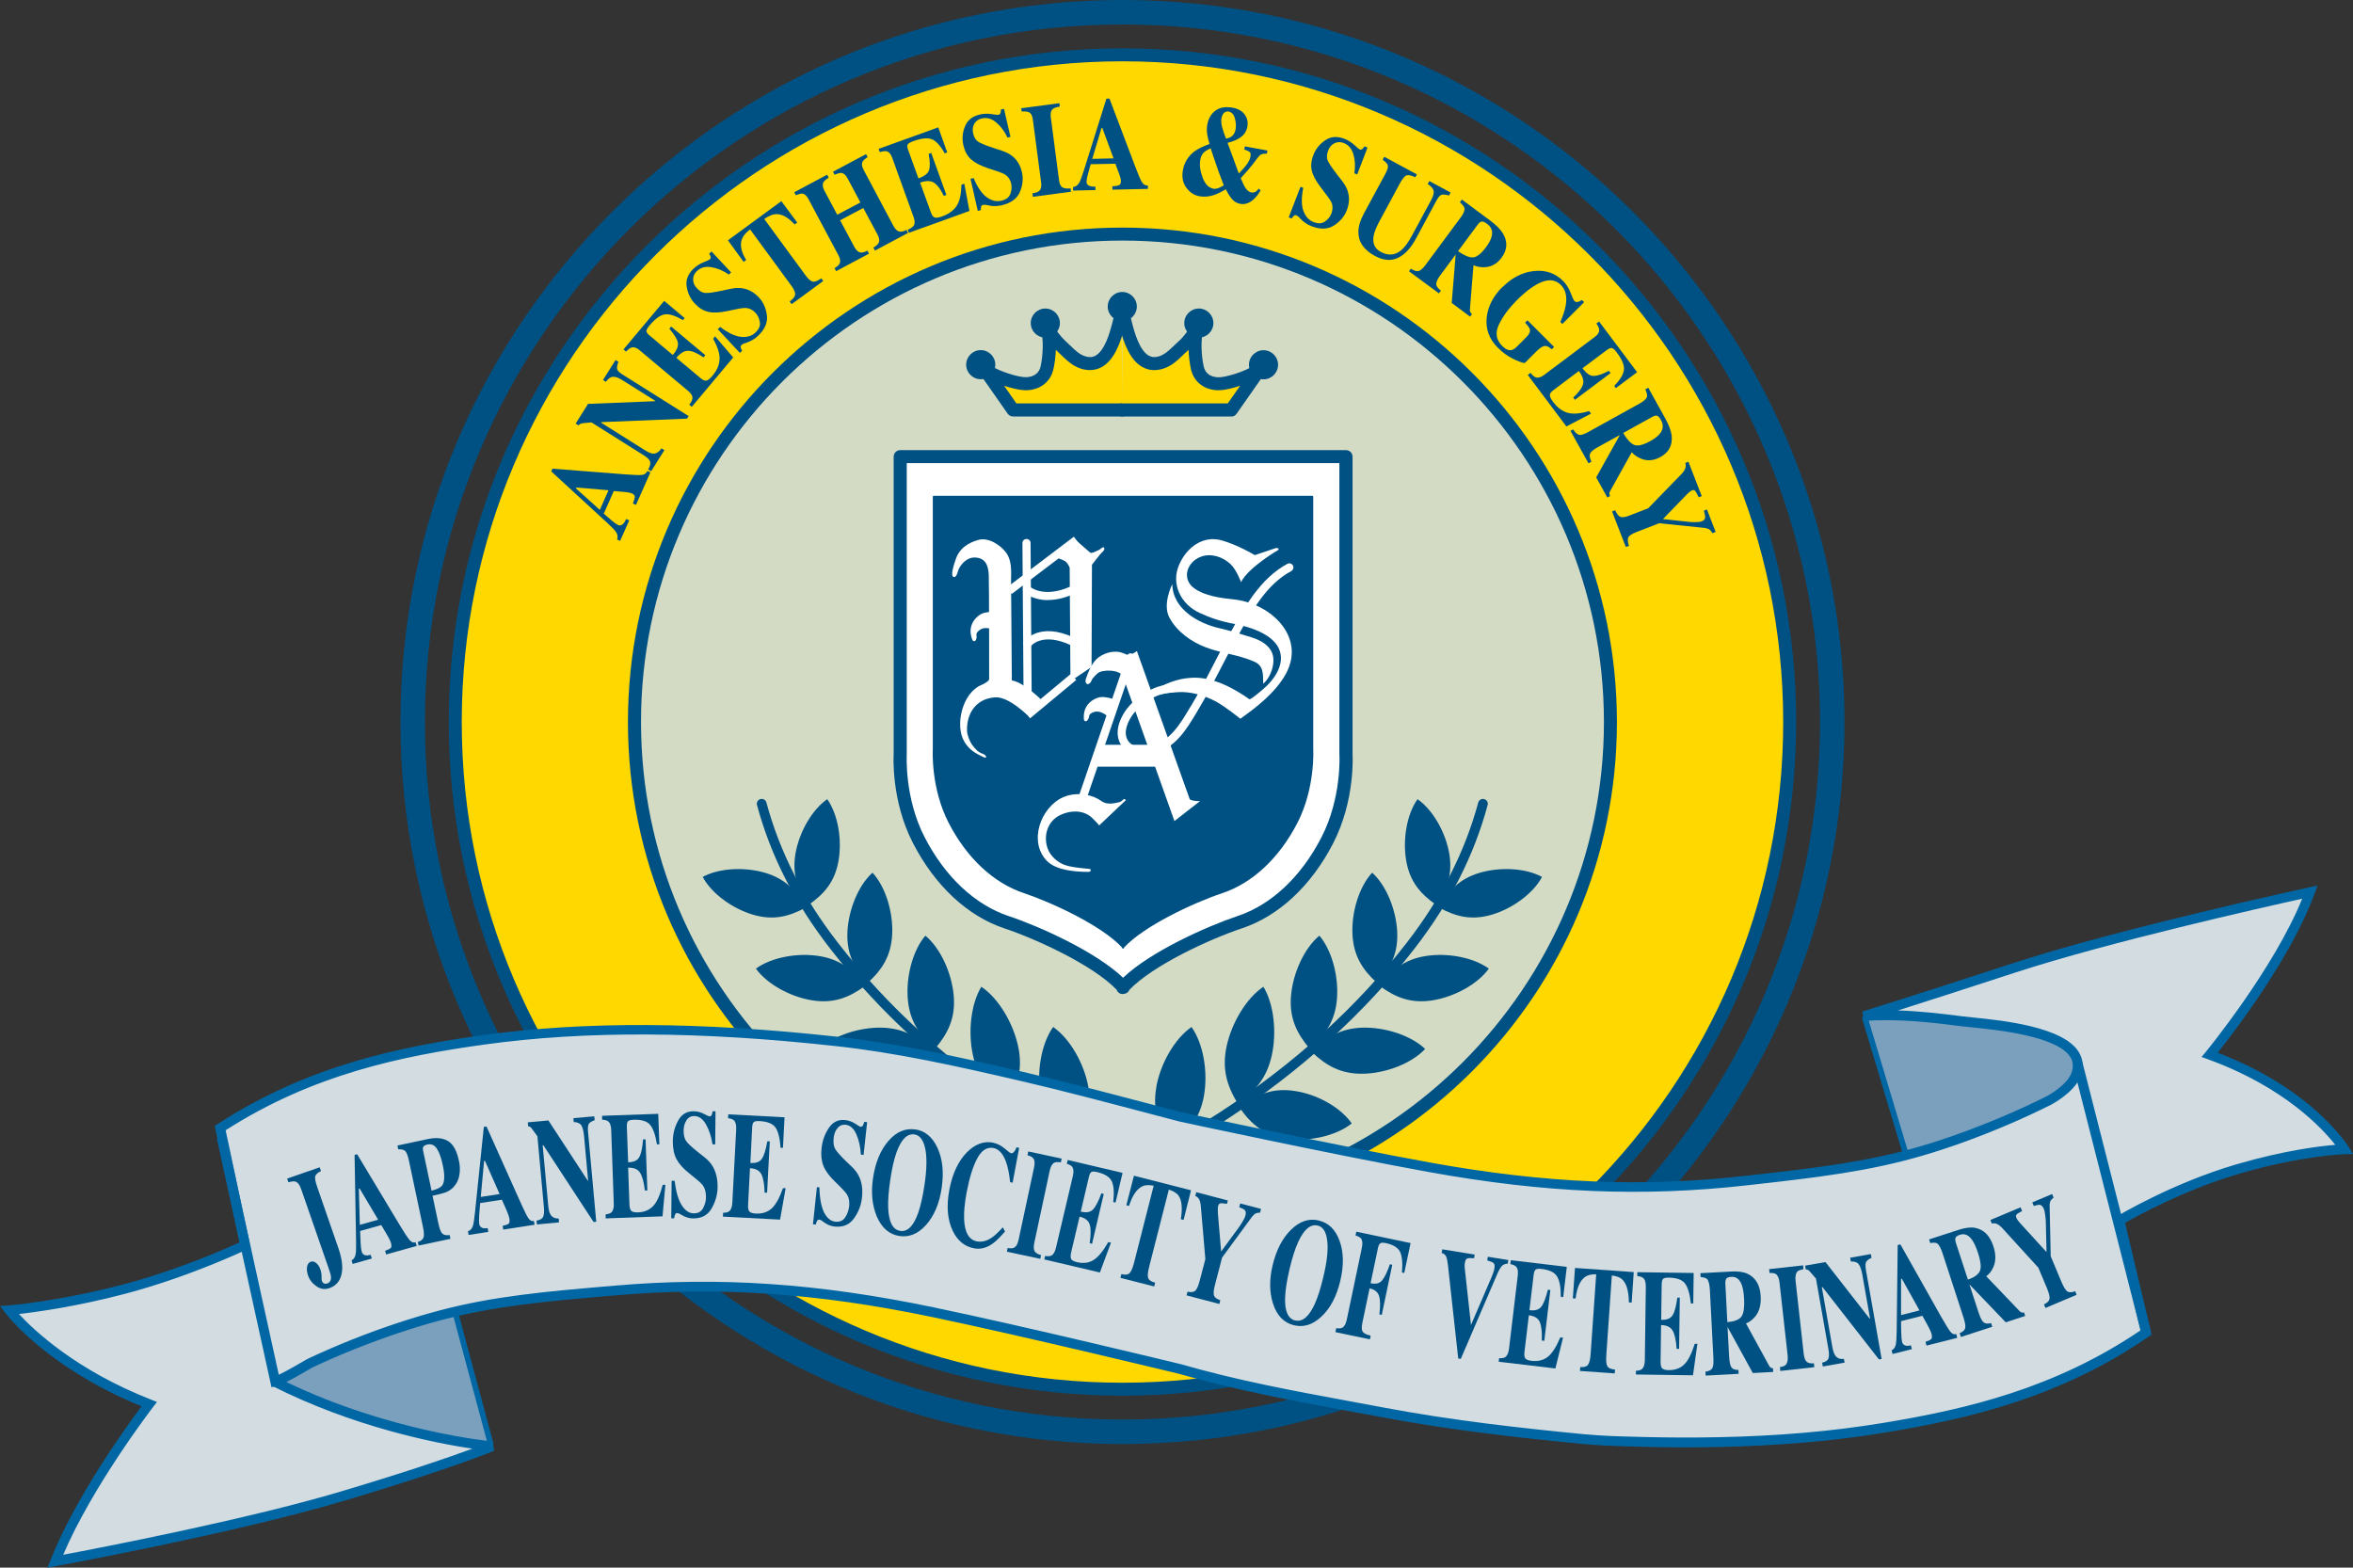 <?xml version="1.0" encoding="UTF-8"?><svg id="_レイヤー_2" xmlns="http://www.w3.org/2000/svg" viewBox="0 0 237.57 158.28"><rect x="0" y="0" width="237.57" height="158.28" fill="#333333" stroke="none"/><defs><style>.cls-1{fill:#0067a4;}.cls-1,.cls-2,.cls-3,.cls-4,.cls-5,.cls-6,.cls-7,.cls-8{stroke-width:0px;}.cls-2{fill:#d3dce0;}.cls-3{fill:#7ba0bd;}.cls-4{fill:#005183;}.cls-5{fill:#c2d84e;}.cls-6{fill:#d4dbc4;}.cls-7{fill:#fff;}.cls-8{fill:#ffd800;}</style></defs><g id="_レイヤー_1-2"><path class="cls-4" d="M113.33,145.8c-40.2,0-72.9-32.7-72.9-72.9S73.13,0,113.33,0s72.9,32.7,72.9,72.9-32.7,72.9-72.9,72.9M113.33,2.47c-38.84,0-70.43,31.6-70.43,70.43s31.6,70.43,70.43,70.43,70.43-31.6,70.43-70.43S152.17,2.47,113.33,2.47"/><path class="cls-8" d="M180.7,72.9c0,37.21-30.16,67.37-67.37,67.37s-67.37-30.16-67.37-67.37S76.13,5.53,113.33,5.53s67.37,30.16,67.37,67.37"/><path class="cls-4" d="M113.33,140.92c-37.51,0-68.02-30.51-68.02-68.02S75.82,4.88,113.33,4.88s68.02,30.52,68.02,68.02-30.52,68.02-68.02,68.02M113.33,6.19c-36.78,0-66.71,29.92-66.71,66.71s29.93,66.71,66.71,66.71,66.71-29.92,66.71-66.71S150.11,6.19,113.33,6.19"/><path class="cls-6" d="M162.6,72.9c0,27.21-22.06,49.27-49.27,49.27s-49.27-22.06-49.27-49.27,22.06-49.27,49.27-49.27,49.27,22.06,49.27,49.27"/><path class="cls-4" d="M113.33,122.83c-27.53,0-49.93-22.4-49.93-49.93s22.4-49.92,49.93-49.92,49.92,22.4,49.92,49.92-22.4,49.93-49.92,49.93M113.33,24.29c-26.8,0-48.61,21.81-48.61,48.61s21.81,48.61,48.61,48.61,48.61-21.81,48.61-48.61-21.81-48.61-48.61-48.61"/><path class="cls-3" d="M188.16,102.6s9.42.05,11.73.53,7.46,1.41,8.46,2.31c1,.9,1.59,1.65,1.4,2.39-.19.74-1.71,2.76-3.79,3.72-2.08.97-8.14,3.42-9.04,3.72-.9.3-4.43,1.51-4.43,1.51l-4.34-14.19Z"/><path class="cls-3" d="M45.92,132.29s-8.3,2.65-10.22,3.44c-1.92.79-7.81,4.22-7.81,4.22,0,0,10.18,3.67,11.71,4.07,1.52.4,9.95,1.75,9.95,1.75l-3.63-13.49Z"/><path class="cls-7" d="M113.38,46.11h-22.49v30.03s-.29,4.5,1.89,8.71c2.18,4.21,5.37,7.11,8.85,8.27,3.45,1.15,9.37,3.92,11.73,6.51v.07s.02-.02.03-.03c0,.01.02.02.03.03v-.07c2.36-2.59,8.28-5.36,11.73-6.51,3.48-1.16,6.67-4.06,8.85-8.27,2.18-4.21,1.89-8.71,1.89-8.71v-30.03h-22.49"/><path class="cls-4" d="M113.36,100.37c-.08,0-.16-.01-.24-.04-.18-.07-.32-.22-.38-.4-2.35-2.45-8-5.08-11.32-6.19-3.73-1.24-7-4.29-9.23-8.59-2.24-4.32-1.97-8.86-1.96-9.05v-29.99c0-.36.29-.66.66-.66h22.49s.02,0,.03,0h22.49c.36,0,.66.29.66.66v30.03c.01.15.27,4.69-1.96,9.01-2.22,4.3-5.5,7.35-9.23,8.59-3.33,1.11-8.97,3.74-11.33,6.19-.07.17-.21.31-.39.38-.04.02-.09.03-.13.03-.05.01-.11.02-.16.02M91.55,46.77v29.37c0,.09-.25,4.42,1.81,8.4,2.06,3.99,5.07,6.81,8.47,7.95,3.1,1.03,8.78,3.58,11.56,6.23,2.78-2.65,8.46-5.19,11.56-6.23,3.4-1.13,6.41-3.95,8.47-7.95,2.06-3.99,1.82-8.32,1.81-8.36v-29.42h-43.69Z"/><path class="cls-4" d="M113.38,50.13h-19.11v25.53s-.25,3.82,1.6,7.4c1.85,3.58,4.56,6.04,7.52,7.03,2.93.98,7.96,3.33,9.97,5.53v.06s.02-.02.03-.03c0,0,.02.02.03.03v-.06c2.01-2.2,7.04-4.55,9.97-5.53,2.96-.99,5.67-3.45,7.52-7.03,1.85-3.58,1.6-7.4,1.6-7.4v-25.53h-19.12"/><path class="cls-4" d="M113.42,95.76s-.02,0-.04,0c-.02,0-.03,0-.04,0-.03-.01-.06-.04-.06-.07v-.03c-2-2.17-6.99-4.51-9.92-5.49-3.05-1.02-5.74-3.53-7.57-7.07-1.84-3.56-1.61-7.4-1.61-7.44v-25.52s.04-.08.08-.08h38.25s.08.04.08.08v25.53s.23,3.88-1.61,7.44c-1.83,3.54-4.52,6.05-7.57,7.07-2.92.97-7.92,3.32-9.92,5.49v.03s-.02.07-.05.08c0,0-.02,0-.03,0M94.35,50.21v25.44s-.22,3.85,1.59,7.36c1.81,3.5,4.47,5.99,7.48,6.99,2.93.98,7.95,3.33,9.97,5.52,2.03-2.19,7.04-4.54,9.97-5.52,3.01-1,5.66-3.48,7.48-6.99,1.82-3.52,1.59-7.32,1.59-7.36v-25.45h-38.09Z"/><path class="cls-8" d="M113.31,41.39h-11.03s-3.04-4.34-3.05-4.35c.59.84,3.06,1.59,4.01,1.69,1.17.12,2.22-.42,2.47-1.61.25-1.16.36-3.02-.02-4.14.19.56.98,1.53,1.41,1.91.72.64,1.33,1.41,2.26,1.71,2.21.69,3.08-1.95,3.52-3.61.19-.69.25-.96.35-1.68"/><path class="cls-4" d="M113.31,42.05h-11.03c-.22,0-.42-.11-.54-.28,0,0-3.04-4.34-3.05-4.36-.21-.3-.13-.71.16-.91.3-.21.71-.13.92.16h0c.39.56,2.55,1.31,3.54,1.41.72.08,1.56-.17,1.76-1.09.24-1.12.32-2.83,0-3.79-.12-.34.07-.72.41-.84.34-.12.72.07.83.41h0c.14.4.82,1.27,1.23,1.64.18.16.35.32.52.49.48.47.94.91,1.5,1.08.41.13.75.11,1.05-.06.95-.53,1.45-2.39,1.64-3.1.18-.66.24-.91.33-1.59.05-.36.38-.61.74-.57.36.05.61.38.56.74-.1.73-.17,1.02-.37,1.76-.39,1.45-1,3.2-2.27,3.91-.63.34-1.33.4-2.08.17-.86-.27-1.45-.84-2.02-1.39-.16-.15-.31-.3-.47-.45-.02-.02-.05-.04-.07-.07-.03.7-.11,1.38-.24,1.94-.31,1.44-1.6,2.29-3.19,2.12-.38-.04-1.06-.19-1.79-.43.5.71.98,1.41,1.24,1.78h10.68c.36,0,.66.29.66.66s-.3.66-.66.66"/><path class="cls-4" d="M100.49,36.82c0,.81-.66,1.47-1.47,1.47s-1.47-.66-1.47-1.47.66-1.47,1.47-1.47,1.47.66,1.47,1.47"/><path class="cls-4" d="M107.01,32.62c0,.81-.66,1.47-1.47,1.47s-1.47-.66-1.47-1.47.66-1.47,1.47-1.47,1.47.66,1.47,1.47"/><path class="cls-4" d="M114.78,30.95c0,.81-.66,1.47-1.47,1.47s-1.47-.66-1.47-1.47.66-1.47,1.47-1.47,1.47.66,1.47,1.47"/><path class="cls-8" d="M113.35,31.31c.1.71.16.98.35,1.68.44,1.66,1.31,4.3,3.52,3.61.93-.29,1.54-1.07,2.26-1.71.44-.39,1.22-1.35,1.41-1.91-.38,1.12-.28,2.98-.02,4.14.26,1.18,1.31,1.73,2.47,1.61.95-.1,3.42-.85,4.01-1.69,0,.01-3.05,4.35-3.05,4.35h-11.03"/><path class="cls-4" d="M124.31,42.05h-11.03c-.36,0-.66-.29-.66-.66s.29-.66.66-.66h10.68c.26-.37.75-1.07,1.25-1.78-.73.24-1.42.39-1.79.43-1.59.17-2.87-.68-3.18-2.12-.12-.56-.21-1.24-.24-1.94-.03.02-.05.05-.07.07-.16.14-.32.3-.48.45-.57.55-1.16,1.12-2.02,1.39-.76.23-1.45.18-2.08-.17-1.28-.7-1.89-2.46-2.27-3.91-.2-.73-.27-1.02-.36-1.76-.05-.36.21-.69.56-.74.36-.05.69.21.74.57.09.68.16.93.33,1.59.19.7.69,2.57,1.64,3.1.31.17.64.19,1.05.06.56-.18,1.02-.62,1.5-1.08.17-.16.34-.33.52-.49.41-.36,1.09-1.24,1.23-1.63,0,0,0,0,0,0,.12-.34.49-.53.83-.41.34.12.53.49.41.84-.33.96-.25,2.67,0,3.79.2.92,1.04,1.17,1.76,1.09.99-.11,3.15-.85,3.54-1.41h0c.21-.3.62-.37.91-.16.3.21.37.62.16.91,0,.01-3.05,4.36-3.05,4.36-.12.18-.32.28-.54.28"/><path class="cls-4" d="M127.57,35.36c.81,0,1.47.66,1.47,1.47s-.66,1.47-1.47,1.47-1.47-.66-1.47-1.47.66-1.47,1.47-1.47"/><path class="cls-4" d="M121.04,31.15c.81,0,1.47.66,1.47,1.47s-.66,1.47-1.47,1.47-1.47-.66-1.47-1.47.66-1.47,1.47-1.47"/><path class="cls-4" d="M136.55,94.31c.1,2.21,1.03,3.62,2.48,4.93,1.33-1.43,2.14-2.92,2.04-5.13-.1-2.21-1.08-4.69-2.53-6-1.33,1.44-2.09,3.99-1.99,6.2"/><path class="cls-4" d="M143.93,96.53c-2.18.35-3.47,1.45-4.61,3.03,1.58,1.15,3.14,1.79,5.33,1.44,2.18-.35,4.53-1.62,5.67-3.2-1.58-1.15-4.2-1.62-6.39-1.27"/><path class="cls-4" d="M130.35,100.51c-.2,2.26.57,3.82,1.86,5.35,1.54-1.28,2.57-2.68,2.77-4.94.2-2.26-.47-4.92-1.77-6.45-1.54,1.28-2.66,3.78-2.86,6.04"/><path class="cls-4" d="M137.56,103.76c-2.27.07-3.73,1.01-5.1,2.47,1.45,1.38,2.96,2.24,5.23,2.18,2.27-.06,4.83-1.04,6.2-2.5-1.45-1.38-4.06-2.21-6.33-2.15"/><path class="cls-4" d="M123.86,105.57c-.52,2.34.02,4.05,1.09,5.82,1.71-1.14,2.93-2.47,3.45-4.81.52-2.33.23-5.19-.84-6.95-1.71,1.14-3.18,3.61-3.7,5.94"/><path class="cls-4" d="M130.64,110.14c-2.25-.32-3.86.41-5.49,1.69,1.17,1.68,2.5,2.82,4.75,3.14,2.25.32,4.96-.26,6.58-1.54-1.17-1.68-3.59-2.98-5.84-3.29"/><path class="cls-4" d="M116.75,109.77c-.42,2.36.25,4.06,1.46,5.78,1.73-1.2,2.94-2.58,3.35-4.93.41-2.36-.04-5.2-1.26-6.93-1.73,1.21-3.14,3.72-3.56,6.08"/><path class="cls-5" d="M124.16,114.83c-2.33-.55-4.06,0-5.86,1.12,1.1,1.8,2.4,3.09,4.72,3.64,2.33.55,5.2.26,6.99-.85-1.1-1.8-3.53-3.35-5.86-3.91"/><path class="cls-4" d="M141.98,86.92c.37,2.12,1.46,3.36,3.02,4.44,1.1-1.55,1.69-3.08,1.32-5.2-.37-2.12-1.64-4.38-3.2-5.47-1.1,1.55-1.51,4.11-1.14,6.23"/><path class="cls-4" d="M149.37,88.13c-2.06.62-3.16,1.83-4.06,3.51,1.67.91,3.26,1.32,5.32.71s4.17-2.13,5.06-3.81c-1.67-.91-4.26-1.02-6.32-.41"/><path class="cls-4" d="M113.31,118.06c-.22,0-.42-.15-.48-.37-.07-.26.09-.53.35-.6,3.03-.8,6.2-2.32,9.96-4.77,7.54-4.91,13.9-10.69,18.91-17.16,3.49-4.52,5.85-9.14,7.2-14.13.07-.26.34-.42.6-.35.26.07.42.34.35.6-1.38,5.12-3.8,9.86-7.37,14.48-5.08,6.56-11.52,12.41-19.15,17.38-3.85,2.51-7.11,4.07-10.25,4.9-.04.01-.08.02-.13.02"/><path class="cls-4" d="M90.08,94.31c-.1,2.21-1.03,3.62-2.48,4.93-1.33-1.43-2.14-2.92-2.04-5.13.1-2.21,1.08-4.69,2.53-6,1.33,1.44,2.09,3.99,1.99,6.2"/><path class="cls-4" d="M82.71,96.53c2.18.35,3.47,1.45,4.61,3.03-1.58,1.15-3.14,1.79-5.33,1.44-2.18-.35-4.53-1.62-5.67-3.2,1.58-1.15,4.2-1.62,6.39-1.27"/><path class="cls-4" d="M96.29,100.51c.2,2.26-.57,3.82-1.86,5.35-1.54-1.28-2.57-2.68-2.77-4.94-.2-2.26.47-4.92,1.77-6.45,1.54,1.28,2.66,3.78,2.86,6.04"/><path class="cls-4" d="M89.08,103.76c2.27.07,3.73,1.01,5.1,2.47-1.45,1.38-2.96,2.24-5.23,2.18-2.27-.06-4.83-1.04-6.2-2.5,1.45-1.38,4.06-2.21,6.33-2.15"/><path class="cls-4" d="M102.78,105.57c.52,2.34-.02,4.05-1.09,5.82-1.71-1.14-2.93-2.47-3.45-4.81-.52-2.33-.23-5.19.84-6.95,1.71,1.14,3.18,3.61,3.7,5.94"/><path class="cls-5" d="M95.99,110.14c2.25-.32,3.86.41,5.49,1.69-1.17,1.68-2.5,2.82-4.75,3.14-2.25.32-4.96-.26-6.58-1.54,1.17-1.68,3.59-2.98,5.84-3.29"/><path class="cls-4" d="M109.88,109.77c.42,2.36-.25,4.06-1.46,5.78-1.73-1.2-2.94-2.58-3.35-4.93-.42-2.36.04-5.2,1.26-6.93,1.73,1.21,3.14,3.72,3.56,6.08"/><path class="cls-5" d="M102.48,114.83c2.33-.55,4.06,0,5.86,1.12-1.1,1.8-2.4,3.09-4.73,3.64-2.33.55-5.2.26-6.99-.85,1.1-1.8,3.53-3.35,5.86-3.91"/><path class="cls-4" d="M84.66,86.92c-.37,2.12-1.46,3.36-3.02,4.44-1.1-1.55-1.69-3.08-1.32-5.2.37-2.12,1.64-4.38,3.2-5.47,1.1,1.55,1.51,4.11,1.14,6.23"/><path class="cls-4" d="M77.27,88.13c2.06.62,3.16,1.83,4.06,3.51-1.67.91-3.26,1.32-5.32.71s-4.17-2.13-5.06-3.81c1.67-.91,4.26-1.02,6.32-.41"/><path class="cls-4" d="M113.33,118.06s-.08,0-.13-.02c-3.14-.83-6.39-2.39-10.25-4.9-7.63-4.97-14.07-10.82-19.15-17.38-3.58-4.62-5.99-9.36-7.37-14.48-.07-.26.09-.53.35-.6.26-.07.53.08.6.35,1.35,4.99,3.7,9.62,7.2,14.13,5.01,6.48,11.37,12.25,18.91,17.16,3.76,2.45,6.93,3.97,9.96,4.77.26.07.42.34.35.6-.06.22-.26.37-.48.37"/><path class="cls-1" d="M49.54,146.07c-.13,0-.24-.08-.28-.21l-3.63-13.49c-.04-.15.05-.31.2-.35.15-.04.31.05.35.2l3.63,13.49c.04.15-.05.31-.2.35-.03,0-.05,0-.08,0"/><path class="cls-2" d="M236.7,116.04s-3.64-5.93-13.6-9.54c0,0,7.41-9.01,10.12-16.43,0,0-18.96,4.09-29.9,7.66-10.94,3.58-15.16,4.87-15.16,4.87,3.32-.26,6.65.1,9.94.53,2.41.31,13.27.86,11.46,5.44-.53,1.34-2.47,2.43-2.71,2.55-1.39.69-2.8,1.35-4.23,1.96-2.81,1.2-5.68,2.26-8.61,3.13-5.77,1.71-11.49,2.29-17.64,2.99-11.52,1.31-21.59.57-32.13-1.34-9.33-1.69-25.1-5.08-25.1-5.08-5.56-1.45-10.72-2.86-16.08-4.1-6.16-1.43-12.35-2.82-18.64-3.51-11.57-1.27-23.99-1.76-35.55-.16-9.73,1.34-18.35,3.51-26.66,8.92l2.52,11.8s-5.61,2.71-12.19,4.45c-6.58,1.74-11.61,2.13-11.61,2.13,0,0,4.26,5.61,14.12,9.48,0,0-6.58,8.51-9.48,15.86,0,0,17.99-3.29,29.02-6.58,11.03-3.29,15.09-5.03,15.09-5.03,0,0-11.03-.97-22.05-6.58.38.19,3.31-1.65,3.78-1.87,1.41-.66,2.83-1.27,4.28-1.85,2.84-1.13,5.74-2.12,8.69-2.91,5.81-1.56,11.54-1.99,17.71-2.53,11.55-1.01,21.6,0,32.08,2.18,9.29,1.94,24.96,5.74,24.96,5.74,6.87,1.98,13.5,3.06,20.29,4.35,6.73,1.28,13.42,2.05,20.49,2.74,2.01.19,4.04.23,6.06.28,2.51.06,5.02.07,7.53.02,5.61-.11,11.22-.54,16.76-1.45,9.69-1.6,18.25-3.99,26.41-9.61l-2.68-11.31s5.39-3.27,11.92-5.18c6.53-1.91,10.78-2,10.78-2"/><path class="cls-1" d="M4.8,158.28l.33-.83c2.48-6.29,7.69-13.49,9.16-15.46-9.45-3.86-13.56-9.17-13.73-9.4l-.55-.72.9-.07c.05,0,5.07-.41,11.52-2.11,5.53-1.46,10.43-3.64,11.75-4.25l-2.5-11.75.28-.19c9.06-5.89,18.26-7.8,26.86-8.99,10.2-1.41,21.87-1.35,35.67.16,6.17.68,12.12,2,18.7,3.53,4.18.97,8.21,2.03,12.47,3.15,1.19.31,2.4.63,3.62.95.14.03,15.84,3.4,25.06,5.07,11.68,2.12,21.54,2.53,31.99,1.34l1.07-.12c5.71-.65,11.1-1.26,16.49-2.85,2.75-.81,5.63-1.86,8.56-3.11,1.37-.59,2.79-1.24,4.2-1.95.39-.19,2.04-1.2,2.47-2.29.24-.62.22-1.15-.07-1.63-1.31-2.15-7.37-2.77-9.96-3.03-.43-.04-.78-.08-1.04-.11-3.15-.41-6.5-.79-9.84-.53l-.18-.96s4.35-1.33,15.15-4.86c10.84-3.54,29.76-7.63,29.94-7.67l.87-.19-.31.84c-2.36,6.47-8.13,13.98-9.77,16.04,9.52,3.64,13.06,9.26,13.21,9.5l.45.73-.86.02s-4.28.11-10.66,1.98c-5.51,1.62-10.26,4.24-11.49,4.95l2.67,11.29-.28.19c-8.9,6.13-18.05,8.28-26.61,9.69-5.19.86-10.7,1.33-16.83,1.46-2.51.05-5.06.05-7.55-.02l-.67-.02c-1.78-.04-3.61-.09-5.42-.26-6.11-.59-13.33-1.38-20.53-2.74-1.15-.22-2.29-.43-3.44-.64-5.49-1.02-11.17-2.07-16.9-3.72-.14-.03-15.75-3.82-24.92-5.73-11.62-2.42-21.47-3.09-31.94-2.18l-1.07.09c-5.72.5-11.13.97-16.56,2.42-2.78.74-5.68,1.72-8.63,2.89-1.39.55-2.82,1.17-4.25,1.84-.11.05-.43.23-.76.43-.85.49-1.47.84-1.95,1.08,10.46,5.04,20.71,5.99,20.82,6l.15.94s-4.22,1.79-15.14,5.05c-10.93,3.26-28.89,6.56-29.07,6.59l-.88.16ZM1.93,132.69c1.48,1.6,5.73,5.65,13.31,8.62l.61.24-.4.52c-.06.08-6.08,7.91-9.07,14.91,3.76-.71,18.59-3.57,28.07-6.4,6.91-2.06,11.1-3.52,13.24-4.31-3.68-.55-12.03-2.18-20.29-6.38l.45-.88c-.09-.05-.16-.04-.16-.04.37-.04,1.98-.97,2.67-1.37.44-.26.7-.4.84-.47,1.45-.67,2.9-1.3,4.3-1.86,2.99-1.19,5.93-2.17,8.74-2.92,5.51-1.48,10.96-1.95,16.73-2.45l1.07-.09c10.58-.92,20.52-.25,32.23,2.19,9.19,1.91,24.81,5.7,24.97,5.74,5.7,1.64,11.1,2.64,16.83,3.7,1.14.21,2.29.43,3.44.64,7.16,1.36,14.35,2.14,20.44,2.73,1.77.17,3.59.22,5.35.26l.68.02c2.48.06,5.01.07,7.51.02,6.09-.12,11.55-.6,16.69-1.45,8.36-1.38,17.28-3.47,25.94-9.34l-2.68-11.33.31-.19c.05-.03,5.52-3.33,12.04-5.24,4.83-1.41,8.4-1.84,9.99-1.97-1.3-1.65-5.18-5.86-12.84-8.63l-.66-.24.45-.54c.07-.09,6.84-8.35,9.71-15.44-3.89.86-19.51,4.37-28.95,7.45-5.59,1.83-9.44,3.06-11.87,3.83,2.24.07,4.44.33,6.56.6.25.03.6.07,1.01.11,2.97.3,9.14.93,10.7,3.5.46.75.51,1.59.15,2.5-.63,1.6-2.93,2.8-2.95,2.81-1.43.71-2.86,1.38-4.25,1.97-2.96,1.27-5.87,2.33-8.66,3.15-5.47,1.62-10.91,2.24-16.66,2.89l-1.07.12c-10.54,1.2-20.5.79-32.28-1.35-9.23-1.67-24.95-5.05-25.11-5.09-1.25-.32-2.45-.64-3.65-.96-4.25-1.12-8.27-2.18-12.44-3.15-6.55-1.52-12.47-2.83-18.59-3.5-13.72-1.51-25.31-1.56-35.43-.16-8.39,1.16-17.36,3.01-26.17,8.66l2.52,11.85-.35.17c-.06.03-5.73,2.75-12.28,4.48-4.88,1.29-8.96,1.85-10.74,2.05"/><path class="cls-1" d="M192.5,117.07c-.12,0-.24-.08-.28-.21l-4.19-13.95c-.05-.15.04-.31.19-.36.15-.04.31.04.36.19l4.19,13.95c.05.15-.04.31-.19.36-.03,0-.05.01-.08.01"/><path class="cls-7" d="M112.57,70.63s-1.01-.35-1.55-.23c-.76.18-1.39.73-1.55,1.51-.08.39-.03.78-.03.78,0,0,.16.3.38,0,.22-.31.06-.48.32-.65.69-.45,1.32-.04,1.87.41.04-.14.56-1.82.56-1.82"/><path class="cls-7" d="M103.75,70.36c-.23,0-.41-.18-.41-.41l-.11-15.12c0-.23.18-.41.41-.41.24,0,.41.18.41.41l.11,15.12c0,.23-.18.41-.41.41h0Z"/><polygon class="cls-7" points="102.15 59.97 101.65 59.32 108.42 54.19 108.91 54.84 102.15 59.97"/><path class="cls-7" d="M105.79,60.59c-1.51,0-2.32-.71-2.37-.75-.17-.15-.18-.41-.03-.58.15-.17.41-.18.58-.03.06.05,1.39,1.17,4.01.03.21-.09.45,0,.54.21.09.21,0,.45-.21.54-.98.43-1.82.57-2.51.57"/><path class="cls-7" d="M103.75,65.39c-.09,0-.17-.03-.25-.08-.18-.14-.22-.39-.08-.57.06-.08,1.54-2,5.06-.34.21.1.29.34.2.55-.1.21-.34.29-.55.2-2.88-1.35-4,.03-4.05.09-.08.1-.2.16-.33.16"/><rect class="cls-7" x="103.04" y="69.86" width="6.06" height=".82" transform="translate(-20.42 84.03) rotate(-39.73)"/><path class="cls-7" d="M105.27,70.79s-1.84-1.89-3.11-2.09l-.08-10.19c.03-.89.06-1.95-.49-2.7-.57-.78-1.79-1.58-2.8-1.3-1.01.28-1.88.83-2.25,1.84-.07.2-.75,2-.17,1.91.24-.04.34-.6.42-.78.26-.58.88-1.19,1.57-1.19,1.06,0,1.42.68,1.47,1.75.04.79.04,10.53.04,10.54,0,.19-.58.5-.76.57-1.97.79-2.73,4.14-1.73,5.76.51.84,1.13,1.16,1.92,1.53.44.2.29-.2-.07-.33-.48-.17-.71-.42-1.05-.87-.26-.34-.52-1-.54-1.42-.07-1.59.74-3.24,2.79-3.41.59-.05,1.25.26,1.76.58.71.44,1.54,1.2,1.54,1.2l1.52-1.42Z"/><path class="cls-7" d="M100.58,61.77s-1.07-.04-1.55.24c-.67.39-1.11,1.11-1.03,1.9.04.4.2.75.2.75,0,0,.24.24.36-.12.12-.36-.08-.48.12-.71.52-.63,1.25-.43,1.9-.16v-1.9Z"/><path class="cls-7" d="M108.55,54.48l1.47,1.27s.04.16.44,0c.4-.16.59-.28.59-.28,0,0,.35-.33.43-.17.08.16-.07.36-.19.44-.12.08-1.04,1.28-1.04,1.28l-.04,10.32-2.13,1.44-.08-11.45s-.16-.48-.47-.67c-.32-.2-1.11-.44-1.11-.44l2.14-1.74Z"/><path class="cls-7" d="M118.58,82.91s-5.17-14.53-5.19-14.59c-.26-.72-2.1-.77-2.58-.33-.44.4-.58.62-.62.76-.04.15-.25.33-.36.33s-.33-.18-.18-.58c.24-.67.51-1.39,1.02-1.91.61-.62,1.66-.92,2.42-.74.36.08.73.29.94.36l.76-.47,5.33,14.95s0,.07.4.15c.4.07.65.04.65.04l-2.61,2.03Z"/><path class="cls-7" d="M109.01,81.8s-.09,0-.13-.02c-.22-.07-.33-.31-.26-.52l5.15-15.02c.07-.22.31-.33.52-.25.22.07.33.31.26.52l-5.15,15.02c-.06.17-.22.28-.39.28"/><polygon class="cls-7" points="117.1 77.41 110.46 77.41 111.02 75.2 117.1 75.2 117.1 77.41"/><path class="cls-7" d="M113.69,80.77s-2.71,2.57-2.72,2.58c.04-.04-.72-.79-.8-.86-.9-.74-2.14-.67-3.14-.19-1.26.61-1.73,2.09-1.24,3.41.28.75,1.01,1.38,1.73,1.63.52.18,1.15.26,2.14.36.23.02.47,0,.47.15s-.11.18-.29.18c-1.23,0-3.18-.15-4.11-1.08-1.93-1.92-.68-5.46,1.64-6.47,1.06-.46,2.47-.38,3.48.18.33.18.54.44,1.09.47.54.04,1.2-.18,1.2-.18l.36-.29.18.11Z"/><path class="cls-7" d="M115.37,76.26c-.92,0-1.82-.34-2.27-1.2-.74-1.42.31-3.01.65-3.46.66-.87,1.62-1.61,2.71-2.09.72-.32,1.53-.43,2.3-.5.22-.02.43.14.45.37s-.14.43-.37.45c-.7.07-1.43.17-2.05.44-.96.42-1.81,1.07-2.38,1.83-.55.73-1,1.79-.58,2.58.42.8,1.55.89,2.43.63,1.9-.55,2.84-2.12,3.83-3.78l.21-.34c.78-1.29,1.48-2.65,2.16-3.97.45-.88.92-1.79,1.4-2.66l.36-.66c1.41-2.58,3.02-5.5,5.76-6.97.2-.11.45-.03.56.17s.03.45-.17.56c-2.53,1.35-4.07,4.16-5.43,6.64l-.36.66c-.48.87-.94,1.77-1.39,2.64-.69,1.33-1.4,2.71-2.19,4.02l-.2.34c-1.03,1.72-2.1,3.51-4.31,4.15-.36.11-.74.16-1.12.16"/><path class="cls-7" d="M129.07,55.52s-3.05,1.78-3.77,3.26c0,0-.44-1.23-1.05-1.81-.78-.74-1.96-1.15-3-.76-1.43.53-1.98,2.25-.66,3.2,1.05.76,2.7.98,3.97,1.11,3.8.4,7.37,3.85,5.21,7.62-1.04,1.81-2.87,3.25-4.54,4.43,0,0-1.56-1.27-2.54-1.78-.98-.51-2.14-.87-3.19-.91-1.05-.04-2.69.25-2.9.36-.22.11-1.52.76-1.52.76.5-.25.74-.81,1.19-1.12,1.2-.82,2.58-1.38,4.08-1.45,2.1-.1,4.2,1.04,5.8,2.17.11.08,1.26-.91,1.36-1,1.12-.93,2.32-2.58,1.61-4.12-.69-1.49-2.94-2.19-4.43-2.47-1.7-.33-2.5-.65-3.55-1.12-1.91-.86-2.97-2.94-2.06-4.94.76-1.68,2.37-2.92,4.27-2.39,1.67.47,3.34,1.49,3.34,1.49l2.14-.72.25.03v.15Z"/><path class="cls-7" d="M127.55,69.02c.78-.64,1.32-2.25.84-3.2-.46-.93-1.46-1.31-2.39-1.58-.96-.28-1.77-.56-2.88-.81-2.03-.46-4.71-1.87-4.76-4.45,0,0-1.03,2.01-.29,3.38.77,1.44,2.23,2.45,3.67,3,1.6.61,3.35.75,4.91,1.45.97.43.86,1.31.89,2.22"/><line class="cls-2" x1="22.37" y1="114.86" x2="27.89" y2="139.96"/><rect class="cls-1" x="24.64" y="114.56" width=".99" height="25.7" transform="translate(-26.75 8.36) rotate(-12.39)"/><line class="cls-2" x1="209.76" y1="107.35" x2="216.67" y2="134.54"/><rect class="cls-1" x="212.72" y="106.92" width=".99" height="28.05" transform="translate(-23.24 56.31) rotate(-14.28)"/><path class="cls-4" d="M62.31,54.45c.09-.25.04-.51-.14-.77-.11-.16-.39-.45-.84-.87l-5.67-5.21.12-.28,7.4.58c.83.06,1.38.08,1.64.05.26-.03.44-.17.54-.4l.31.14-1.46,3.29-.31-.14c.13-.34.19-.57.19-.7,0-.13-.11-.24-.32-.33-.1-.04-.25-.08-.47-.11-.13-.02-.29-.03-.48-.05l-.85-.07-1.01,2.28c.42.36.69.6.82.71.27.23.48.37.63.44.17.08.34.04.51-.12.1-.1.2-.26.3-.49l.31.14-.92,2.07-.31-.14ZM61.44,49.5l-3.25-.28-.04.09,2.41,2.17.88-1.98Z"/><path class="cls-4" d="M65.44,47.4c.21-.36.27-.63.18-.83-.09-.19-.27-.38-.56-.56l-5.34-3.36c-.57.04-.9.08-1.01.11-.11.02-.21.09-.3.19l-.29-.18,1.25-1.99,6.74-.27.03-.05-3.31-2.08c-.38-.24-.69-.35-.93-.34-.24.01-.48.18-.73.51l-.29-.18,1.27-2.02.29.18c-.13.33-.17.58-.13.74.04.16.22.35.57.56l6.65,4.18-.16.26-8.63.35-.04.06,4.42,2.78c.35.22.62.33.81.34.31.02.6-.16.86-.53l.29.18-1.34,2.13-.29-.18Z"/><path class="cls-4" d="M69.85,41.08l-.26-.22c.19-.25.3-.46.32-.62.03-.25-.11-.49-.4-.74l-4.95-4.15c-.3-.25-.56-.33-.8-.26-.14.04-.32.18-.55.41l-.26-.22,4.11-4.9,2.06,1.73-.17.21c-.75-.44-1.35-.64-1.81-.58s-.98.43-1.55,1.11c-.22.26-.32.45-.32.58,0,.12.11.27.3.43l2.36,1.98c.41-.48.58-.9.51-1.25-.07-.35-.36-.82-.86-1.4l.18-.22,3.45,2.89-.18.22c-.63-.43-1.15-.65-1.54-.66-.39-.01-.79.22-1.2.71l2.47,2.07c.22.18.4.26.56.23.16-.03.35-.19.6-.47.45-.54.7-1.09.73-1.65.04-.56-.18-1.26-.65-2.11l.2-.24,1.83,2.13-4.17,4.97Z"/><path class="cls-4" d="M72.48,33.23l.23-.22c.81.61,1.51.94,2.11,1,.6.06,1.08-.08,1.45-.43.36-.34.51-.69.45-1.06-.06-.37-.21-.68-.44-.93-.27-.29-.57-.45-.91-.49-.22-.02-.58.02-1.08.13l-.81.17c-.8.17-1.45.2-1.95.09-.5-.11-.95-.38-1.37-.83-.45-.47-.72-1.05-.83-1.72-.11-.67.13-1.28.7-1.82.29-.27.63-.49,1-.64.37-.15.58-.24.62-.28.09-.08.12-.17.1-.26-.02-.09-.07-.2-.15-.32l.24-.23,1.98,2.12-.23.21c-.57-.39-1.15-.64-1.75-.74-.6-.1-1.09.02-1.47.38-.27.25-.4.54-.39.87.01.33.14.62.38.87.29.31.57.47.86.48.29.02.82-.05,1.61-.22l.94-.2c.42-.09.8-.11,1.14-.06.64.09,1.21.4,1.7.92.46.49.73,1.1.82,1.83.09.73-.22,1.43-.92,2.08-.16.15-.34.29-.54.4-.2.12-.42.21-.65.29l-.22.07s-.09.04-.13.07c-.04.02-.07.05-.1.07-.08.08-.11.16-.09.25.02.09.07.2.15.33l-.23.22-2.25-2.41Z"/><path class="cls-4" d="M73.5,24.26l5.39-3.95,1.6,2.16-.26.19c-.65-.71-1.28-1.06-1.88-1.04-.34.01-.73.18-1.19.49l4.15,5.66c.29.4.54.62.75.66.21.05.5-.07.86-.33l.2.27-3.19,2.34-.2-.27c.35-.26.54-.49.55-.71.02-.22-.11-.52-.4-.91l-4.15-5.66c-.43.33-.7.66-.82.98-.22.59-.08,1.3.43,2.11l-.26.19-1.58-2.17Z"/><path class="cls-4" d="M84.28,27.06c.25-.15.42-.3.48-.43.12-.22.08-.5-.1-.84l-3.04-5.7c-.18-.33-.38-.51-.6-.54-.13-.02-.36.04-.67.16l-.16-.3,3.32-1.77.16.3c-.28.17-.45.33-.53.46-.12.22-.09.5.09.84l1.3,2.44,2.34-1.24-1.3-2.44c-.18-.34-.39-.52-.63-.54-.15-.01-.37.05-.68.18l-.16-.3,3.34-1.78.16.3c-.27.18-.44.33-.51.46-.11.21-.08.48.1.82l3.03,5.7c.18.34.41.53.67.55.15.01.36-.04.63-.17l.16.3-3.34,1.78-.16-.3c.27-.16.45-.31.52-.46.12-.22.09-.5-.09-.83l-1.45-2.71-2.34,1.24,1.45,2.71c.19.35.41.53.67.55.15,0,.36-.05.64-.19l.16.3-3.32,1.77-.16-.3Z"/><path class="cls-4" d="M91.76,23.51l-.11-.32c.3-.12.49-.25.58-.38.15-.2.15-.48.03-.84l-2.19-6.07c-.13-.36-.32-.57-.57-.63-.14-.03-.37,0-.68.08l-.11-.32,6.02-2.17.91,2.53-.26.09c-.42-.76-.85-1.23-1.27-1.41-.43-.18-1.06-.12-1.9.18-.32.12-.51.23-.57.34-.06.11-.04.28.04.52l1.05,2.9c.6-.21.95-.48,1.07-.83.11-.34.1-.89-.04-1.64l.26-.1,1.53,4.24-.26.1c-.33-.69-.67-1.13-1-1.34-.34-.21-.8-.21-1.39,0l1.1,3.04c.1.26.22.43.37.48.15.05.4.02.75-.11.67-.24,1.15-.59,1.46-1.05.31-.46.47-1.18.49-2.15l.29-.11.52,2.76-6.1,2.2Z"/><path class="cls-4" d="M97.99,18.05l.31-.07c.39.93.83,1.57,1.32,1.93.48.35.98.47,1.47.36.48-.11.79-.34.92-.69.13-.35.16-.69.09-1.02-.09-.39-.27-.68-.54-.88-.18-.13-.51-.27-1-.43l-.79-.26c-.78-.26-1.35-.56-1.73-.9-.37-.34-.63-.81-.77-1.41-.15-.63-.1-1.27.15-1.9.25-.64.75-1.04,1.52-1.22.39-.09.79-.1,1.18-.04.4.06.62.09.68.07.12-.03.19-.09.22-.18.03-.09.04-.21.03-.35l.32-.07.65,2.83-.3.07c-.29-.62-.67-1.13-1.13-1.52-.46-.39-.95-.53-1.46-.41-.36.08-.62.27-.77.55-.15.29-.19.6-.11.94.09.41.26.69.5.85.24.16.74.37,1.5.62l.91.3c.41.13.74.31,1.02.52.51.4.84.95,1,1.65.15.66.08,1.32-.21,2-.29.68-.91,1.12-1.84,1.34-.21.05-.44.07-.67.08-.23,0-.47-.02-.7-.08l-.23-.05c-.05,0-.1,0-.15,0s-.09,0-.12.01c-.11.02-.18.08-.2.17-.02.09-.03.21-.03.36l-.31.07-.73-3.22Z"/><path class="cls-4" d="M104.24,19.52c.31-.05.53-.12.65-.22.21-.17.28-.45.23-.84l-.84-6.4c-.05-.39-.19-.64-.42-.74-.14-.06-.38-.08-.71-.06l-.04-.33,3.85-.51.04.34c-.34.06-.57.14-.69.23-.2.16-.27.44-.22.83l.84,6.4c.05.37.17.61.36.71.19.1.45.13.8.09l.04.34-3.85.51-.04-.33Z"/><path class="cls-4" d="M108.33,18.89c.27-.03.48-.18.64-.45.1-.17.24-.55.43-1.13l2.31-7.35h.31s2.63,6.94,2.63,6.94c.3.78.51,1.28.66,1.51.14.23.34.33.59.32v.34s-3.59.08-3.59.08v-.34c.35-.02.59-.07.7-.13.11-.06.17-.2.16-.43,0-.1-.03-.26-.1-.47-.04-.12-.09-.27-.16-.45l-.3-.8-2.49.05c-.15.53-.25.88-.29,1.04-.09.34-.13.59-.13.75,0,.19.11.33.33.41.13.05.32.07.57.07v.34s-2.26.05-2.26.05v-.34ZM112.43,15.99l-1.13-3.06h-.09s-.93,3.11-.93,3.11l2.16-.05Z"/><path class="cls-4" d="M122.12,14.56c-.13-.47-.22-.85-.25-1.14-.04-.29-.03-.58.03-.87.11-.6.38-1.06.82-1.38.44-.33,1.01-.42,1.72-.3.59.11,1,.35,1.25.72.25.37.33.77.25,1.2-.08.44-.3.79-.65,1.05-.35.26-.8.45-1.35.58l1.14,3.1c.39-.41.65-.71.78-.89.21-.28.34-.56.39-.82.04-.22.02-.36-.05-.44-.07-.08-.26-.17-.57-.28l.06-.31,2.28.42-.06.31c-.31,0-.52.03-.65.12-.12.09-.38.41-.78.96-.07.09-.22.28-.47.57-.13.14-.37.42-.74.83.2.49.37.84.53,1.06.16.22.34.34.55.38.17.03.33,0,.48-.11.08-.06.16-.15.26-.28l.19.19c-.23.38-.46.68-.7.89-.44.4-.89.55-1.37.46-.34-.06-.65-.25-.91-.58-.15-.19-.33-.48-.54-.89-.47.28-.86.47-1.16.57-.52.18-1.03.22-1.52.13-.53-.1-.96-.39-1.31-.87-.35-.49-.46-1.07-.34-1.75.14-.79.53-1.42,1.16-1.9.35-.26.86-.51,1.54-.76M122.45,19.05c.18.03.37.01.56-.06.12-.04.3-.13.55-.27-.25-.65-.42-1.09-.5-1.32-.08-.23-.24-.69-.48-1.39l-.35-1.04c-.33.16-.55.29-.67.41-.19.18-.32.43-.37.75-.1.53-.02,1.13.23,1.79.25.66.6,1.03,1.03,1.11M123.79,14c.23-.05.42-.12.54-.21.22-.16.36-.4.42-.72.06-.34.04-.71-.07-1.12-.11-.4-.32-.63-.64-.69-.12-.02-.24,0-.35.06-.18.1-.3.3-.36.6-.04.25-.03.53.04.83.07.3.21.72.42,1.26"/><path class="cls-4" d="M131.28,18.85l.3.11c-.19.99-.19,1.77.02,2.34.21.56.55.94,1.02,1.12.46.18.85.16,1.15-.05.31-.22.52-.48.65-.8.14-.37.16-.71.05-1.03-.08-.21-.27-.51-.59-.92l-.5-.66c-.5-.65-.81-1.22-.93-1.71-.12-.49-.07-1.02.15-1.59.23-.61.63-1.11,1.19-1.49.56-.39,1.21-.44,1.94-.16.37.14.71.35,1.01.63.3.27.47.42.52.44.11.04.21.03.28-.03.07-.06.15-.15.22-.27l.31.12-1.04,2.71-.29-.11c.11-.68.08-1.31-.09-1.9-.17-.58-.49-.97-.98-1.16-.34-.13-.66-.12-.95.03-.29.15-.5.39-.62.72-.15.39-.17.72-.06.99.11.27.41.72.89,1.35l.59.76c.26.34.44.67.55,1,.2.62.17,1.26-.09,1.93-.24.63-.67,1.14-1.29,1.54-.62.4-1.38.43-2.27.08-.21-.08-.41-.18-.6-.31-.19-.13-.37-.28-.54-.46l-.16-.17s-.08-.06-.12-.09c-.04-.03-.07-.05-.1-.06-.11-.04-.19-.03-.26.03-.07.06-.14.15-.23.28l-.3-.11,1.19-3.08Z"/><path class="cls-4" d="M143.06,17.6l-.16.3c-.39-.19-.68-.25-.87-.2-.19.06-.41.31-.66.76l-2.12,3.93c-.32.6-.51,1.09-.57,1.48-.11.72.13,1.24.74,1.57.75.4,1.44.34,2.06-.18.34-.29.69-.76,1.05-1.42l1.94-3.59c.23-.42.32-.74.28-.97-.04-.23-.24-.46-.6-.7l.16-.3,2.15,1.16-.16.3c-.35-.1-.6-.12-.76-.07-.16.05-.34.26-.54.64l-2.02,3.75c-.54,1-1.15,1.66-1.85,1.98-.69.33-1.47.26-2.33-.21-1.12-.61-1.67-1.42-1.65-2.45.01-.55.2-1.16.56-1.83l2.12-3.92c.24-.44.34-.74.3-.91-.04-.17-.21-.36-.53-.59l.16-.3,3.3,1.78Z"/><path class="cls-4" d="M142.44,27.12c.32.21.57.29.77.25.2-.04.45-.25.74-.65l3.51-4.74c.31-.41.44-.73.4-.95-.02-.15-.18-.35-.46-.61l.2-.27,2.87,2.13c.59.44,1.02.87,1.28,1.3.49.83.44,1.64-.14,2.43-.43.58-.96.9-1.58.96-.47.04-.89-.02-1.26-.19l-.36,4.45c-.01.12,0,.21.04.28.03.07.09.13.17.2l-.19.26-1.86-1.38.4-4.89h0s-1.55,2.09-1.55,2.09c-.28.38-.41.67-.41.88,0,.21.16.44.47.68l-.2.27-3.02-2.23.2-.27ZM147.21,25.36c.59.42,1.08.63,1.47.63.39,0,.83-.34,1.34-1.01.31-.42.5-.78.58-1.09.14-.53-.01-.96-.45-1.28-.24-.18-.42-.26-.55-.24s-.25.11-.37.27l-2.02,2.72Z"/><path class="cls-4" d="M151.71,28.98c.94-.94,1.98-1.48,3.13-1.61,1.18-.14,2.18.2,2.99,1.01.32.33.57.72.75,1.19.18.47.3.74.38.82.09.09.19.12.31.1.12-.02.27-.09.45-.2l.22.22-2.2,2.2-.2-.2c.29-.67.47-1.24.55-1.71.14-.88-.02-1.55-.49-2.02-.51-.51-1.14-.61-1.9-.32-.76.29-1.62.92-2.58,1.88-.78.79-1.38,1.59-1.78,2.42-.4.83-.29,1.56.33,2.17.34.34.64.47.93.42.16-.03.34-.14.53-.33l.99-.99c.29-.29.4-.55.34-.78-.04-.15-.2-.37-.48-.67l.24-.24,2.69,2.69-.24.24c-.28-.26-.53-.37-.73-.34-.21.03-.47.21-.8.53l-1.2,1.2c-.3-.04-.71-.2-1.23-.46s-1.02-.63-1.5-1.11c-.87-.87-1.24-1.9-1.1-3.08.13-1.1.66-2.12,1.59-3.05"/><path class="cls-4" d="M154.26,37.85l.27-.2c.2.25.38.4.53.45.23.08.5,0,.81-.22l5.16-3.87c.31-.23.45-.47.43-.72,0-.15-.1-.36-.28-.63l.27-.2,3.84,5.12-2.15,1.61-.16-.22c.6-.63.93-1.17.98-1.63.05-.46-.19-1.05-.73-1.76-.2-.27-.37-.42-.49-.44-.12-.02-.28.04-.49.19l-2.47,1.85c.37.51.74.77,1.1.78.36,0,.88-.16,1.56-.52l.17.23-3.6,2.7-.17-.23c.56-.52.89-.97.99-1.35.1-.38-.04-.83-.42-1.33l-2.58,1.94c-.23.17-.34.33-.35.49,0,.16.1.39.33.69.43.57.9.93,1.44,1.09.53.16,1.26.11,2.2-.16l.19.25-2.49,1.3-3.89-5.19Z"/><path class="cls-4" d="M158.83,43.35c.2.32.4.5.6.55.2.05.51-.05.94-.29l5.16-2.86c.45-.25.7-.48.76-.7.04-.14-.02-.39-.17-.74l.3-.16,1.73,3.13c.36.65.57,1.22.63,1.71.1.96-.28,1.68-1.13,2.15-.63.35-1.24.42-1.83.22-.45-.16-.8-.39-1.07-.7l-2.17,3.9c-.06.1-.09.19-.09.27,0,.08.03.16.07.25l-.28.15-1.12-2.03,2.39-4.28h0s-2.28,1.26-2.28,1.26c-.41.23-.65.44-.73.63-.08.19-.03.46.14.81l-.3.16-1.82-3.28.3-.16ZM163.89,43.72c.36.63.72,1.02,1.08,1.19.35.16.9.04,1.64-.37.45-.25.78-.5.98-.75.34-.43.38-.88.12-1.36-.14-.26-.28-.41-.4-.45-.12-.04-.27,0-.45.09l-2.96,1.64Z"/><path class="cls-4" d="M171.83,50.09l-.32.12c-.16-.35-.28-.56-.36-.65-.08-.09-.19-.1-.31-.05-.06.02-.11.05-.18.1-.06.04-.16.13-.31.27l-2.45,2.53h0s2.61.28,2.61.28c.16.02.35.03.58.03.34,0,.58-.02.72-.08.22-.08.34-.21.35-.39.01-.12-.03-.35-.13-.69l.31-.12.88,2.27-.32.12c-.1-.15-.19-.27-.28-.34-.12-.1-.28-.15-.47-.18l-4.63-.48-2.29.89c-.47.18-.75.37-.83.55-.08.19-.06.47.07.84l-.32.12-1.39-3.59.32-.12c.16.38.34.6.53.67.19.07.52.02.97-.16l1.83-.71,3.39-3.49c.22-.23.35-.46.39-.68.02-.15.01-.28-.03-.41l.31-.12,1.34,3.46Z"/><path class="cls-4" d="M32.28,117.87l.13.37c-.32.15-.51.32-.57.5-.07.19,0,.56.19,1.11l2.16,6.24c.35,1.03.45,1.89.29,2.58-.16.7-.57,1.16-1.22,1.39-.46.16-.9.1-1.31-.19-.42-.29-.7-.65-.85-1.1-.12-.36-.15-.66-.09-.91.06-.25.19-.41.37-.47.18-.06.37-.02.55.14.19.16.33.37.42.65.08.23.12.47.12.71,0,.24,0,.37.02.41.05.14.12.24.22.28.1.05.2.05.3.02.28-.1.42-.3.41-.62,0-.19-.08-.48-.22-.87l-2.79-8.04c-.15-.44-.34-.69-.58-.77-.14-.05-.38-.02-.71.07l-.13-.37,3.28-1.14Z"/><path class="cls-4" d="M35.49,127.25c.22-.09.36-.3.42-.64.04-.21.05-.66.04-1.35l-.15-8.65.26-.07,4.29,7.14c.48.8.82,1.31,1.01,1.53.19.22.39.29.6.22l.11.37-3.08.86-.11-.37c.3-.11.5-.2.58-.29.08-.09.08-.26.01-.52-.03-.11-.11-.28-.22-.5-.07-.13-.16-.29-.27-.47l-.49-.82-2.13.6c.02.63.04,1.03.05,1.22.02.4.06.69.11.86.06.21.19.34.4.38.12.02.29,0,.51-.05l.11.37-1.94.55-.1-.37ZM38.18,123.15l-1.87-3.15-.08.02.1,3.65,1.85-.52Z"/><path class="cls-4" d="M42.19,125.4c.31-.1.5-.25.57-.45.07-.2.05-.56-.06-1.09l-1.4-6.62c-.12-.56-.25-.9-.39-1.03s-.37-.18-.7-.17l-.08-.38,3.11-.66c.82-.17,1.49-.1,2.01.22.52.32.88.99,1.09,2,.11.49.12.97.04,1.44s-.28.87-.61,1.22c-.25.25-.52.42-.81.52-.28.1-.71.21-1.29.33l.59,2.79c.12.55.25.9.41,1.04.15.14.4.19.73.14l.08.38-3.22.68-.08-.38ZM43.57,120.22c.57-.14.93-.32,1.09-.55.24-.37.26-1.05.04-2.05-.14-.68-.33-1.22-.57-1.61-.24-.39-.56-.54-.98-.45-.19.04-.32.11-.39.19-.07.09-.08.23-.04.44l.85,4.02Z"/><path class="cls-4" d="M47.27,124.3c.23-.06.4-.26.49-.58.06-.21.13-.65.2-1.33l.89-8.61.27-.04,3.41,7.61c.38.85.65,1.4.81,1.64.16.24.35.34.57.29l.06.38-3.16.49-.06-.38c.32-.07.52-.14.61-.22.09-.08.11-.25.07-.51-.02-.12-.07-.29-.16-.53-.05-.14-.12-.3-.21-.5l-.39-.88-2.19.34c-.05.62-.08,1.03-.1,1.22-.02.4-.02.69,0,.87.03.22.15.36.35.43.12.04.29.04.51.01l.06.38-1.99.31-.06-.38ZM50.44,120.55l-1.48-3.35h-.08s-.34,3.65-.34,3.65l1.9-.29Z"/><path class="cls-4" d="M54.16,123.24c.36-.05.59-.18.68-.39.09-.21.11-.51.08-.9l-.66-7.22c-.35-.49-.56-.78-.64-.87-.08-.09-.18-.13-.3-.15l-.03-.39,2.08-.19,3.96,6.06h.05s-.41-4.48-.41-4.48c-.05-.52-.14-.88-.28-1.09-.14-.21-.4-.32-.76-.33l-.04-.39,2.11-.19.04.39c-.3.11-.5.23-.59.37-.09.14-.12.45-.07.91l.82,8.98-.27.02-5.07-7.75h-.07s.55,5.98.55,5.98c.04.47.11.79.22.98.16.3.44.45.85.44l.03.39-2.23.21-.04-.39Z"/><path class="cls-4" d="M61.15,123v-.39c.27-.03.47-.09.58-.2.18-.17.26-.47.24-.9l-.26-7.41c-.01-.45-.12-.74-.32-.89-.11-.09-.31-.14-.6-.16v-.39s5.67-.2,5.67-.2l.11,3.08h-.24c-.16-.97-.4-1.64-.71-1.99-.31-.35-.87-.52-1.66-.49-.3.01-.49.07-.57.17-.08.1-.11.3-.1.58l.13,3.54c.56,0,.94-.18,1.12-.51.19-.33.32-.93.39-1.8h.25s.18,5.16.18,5.16h-.25c-.1-.86-.27-1.47-.5-1.81-.23-.35-.62-.51-1.19-.49l.13,3.7c.01.32.07.54.19.66.11.11.33.16.67.15.63-.02,1.14-.23,1.52-.62.38-.39.71-1.11.98-2.16h.27s-.29,3.18-.29,3.18l-5.77.21Z"/><path class="cls-4" d="M67.83,119.22h.28c.15,1.15.39,1.98.74,2.5.34.52.74.79,1.2.79.44,0,.75-.17.94-.53.19-.35.29-.73.29-1.12,0-.46-.09-.83-.28-1.12-.12-.19-.38-.44-.77-.75l-.62-.5c-.62-.49-1.05-.98-1.31-1.46-.25-.48-.37-1.07-.37-1.78,0-.75.18-1.44.53-2.09.34-.65.87-.96,1.57-.96.36,0,.7.09,1.03.26s.52.26.57.26c.11,0,.18-.05.22-.14.04-.1.08-.22.1-.38h.29s-.03,3.34-.03,3.34h-.27c-.12-.78-.34-1.44-.66-2.01-.32-.56-.71-.84-1.18-.85-.33,0-.59.13-.78.42-.19.28-.29.62-.3,1.02,0,.48.08.85.26,1.09.17.25.56.61,1.16,1.09l.72.57c.32.26.58.54.77.85.35.58.53,1.28.52,2.11,0,.77-.21,1.5-.6,2.18-.39.68-1.02,1.02-1.87,1.01-.2,0-.39-.03-.59-.09-.2-.06-.4-.15-.59-.27l-.19-.11s-.09-.04-.13-.05-.08-.02-.11-.02c-.1,0-.17.04-.21.14-.04.09-.07.22-.1.39h-.29s.04-3.79.04-3.79Z"/><path class="cls-4" d="M72.99,122.84l.02-.39c.28,0,.49-.05.61-.15.19-.15.3-.44.32-.88l.39-7.4c.02-.44-.06-.75-.24-.91-.1-.1-.3-.17-.58-.21l.02-.39,5.68.3-.16,3.08h-.24c-.07-1-.25-1.69-.53-2.07-.28-.38-.82-.59-1.61-.63-.3-.01-.5.02-.58.12-.09.09-.14.28-.15.57l-.18,3.54c.56.04.95-.1,1.16-.42.22-.32.4-.9.55-1.76h.25s-.27,5.18-.27,5.18h-.25c-.03-.89-.14-1.51-.34-1.88-.2-.37-.58-.56-1.14-.59l-.19,3.7c-.02.32.03.55.13.67.1.12.32.19.65.21.63.03,1.15-.13,1.57-.49.42-.36.81-1.05,1.17-2.07h.27s-.56,3.17-.56,3.17l-5.76-.3Z"/><path class="cls-4" d="M82.45,119.86l.28.03c.03,1.15.2,2.01.49,2.56.29.55.67.86,1.12.9.44.05.77-.1.99-.43.22-.33.35-.7.4-1.09.05-.46,0-.84-.17-1.15-.11-.2-.34-.47-.69-.82l-.57-.56c-.57-.55-.96-1.08-1.16-1.58-.2-.5-.27-1.1-.19-1.8.08-.74.32-1.42.73-2.03.41-.61.96-.88,1.66-.8.35.04.69.16,1,.36.31.21.49.31.54.31.11.01.19-.03.24-.12.05-.09.1-.22.14-.37l.29.03-.36,3.31-.27-.03c-.05-.78-.2-1.47-.46-2.06-.26-.59-.63-.91-1.09-.96-.32-.03-.6.08-.81.34-.22.26-.35.59-.39.99-.05.48,0,.85.15,1.11.15.26.5.66,1.05,1.2l.67.64c.3.29.52.59.68.92.3.61.4,1.33.31,2.15-.08.77-.35,1.47-.81,2.11-.46.64-1.11.91-1.96.82-.2-.02-.39-.07-.58-.15-.19-.08-.38-.19-.56-.33l-.18-.13s-.08-.04-.12-.06c-.04-.02-.07-.03-.1-.03-.1,0-.17.03-.22.12-.05.09-.1.21-.14.38l-.28-.03.4-3.77Z"/><path class="cls-4" d="M92.4,114.03c.99.14,1.73.76,2.24,1.84.52,1.11.67,2.46.44,4.05s-.76,2.84-1.58,3.76c-.8.89-1.69,1.26-2.67,1.12-1.04-.15-1.81-.82-2.31-1.99-.46-1.11-.59-2.38-.38-3.82.23-1.59.74-2.84,1.54-3.77.8-.94,1.71-1.33,2.74-1.18M90.9,124.28c.73.11,1.33-.49,1.8-1.8.25-.71.46-1.65.64-2.82.24-1.61.26-2.85.07-3.71-.19-.86-.55-1.33-1.08-1.41-.74-.11-1.34.5-1.82,1.83-.25.7-.46,1.63-.63,2.79-.17,1.18-.24,2.14-.2,2.88.07,1.39.48,2.13,1.22,2.24"/><path class="cls-4" d="M100.27,115.38c.4.08.79.27,1.16.58.37.31.58.47.63.48.12.02.23-.03.34-.16.1-.13.18-.28.23-.44l.27.05-.66,3.52-.25-.05c-.09-.81-.22-1.45-.38-1.94-.3-.9-.74-1.4-1.31-1.51-.65-.12-1.19.23-1.63,1.04-.44.82-.79,1.96-1.07,3.42-.2,1.08-.29,1.98-.26,2.7.05,1.36.49,2.12,1.3,2.27.5.09,1-.04,1.51-.39.29-.2.66-.55,1.1-1.03l.22.42c-.5.58-.92,1-1.27,1.24-.61.43-1.23.58-1.85.46-.96-.18-1.68-.77-2.16-1.77-.53-1.11-.65-2.49-.34-4.14.31-1.63.9-2.9,1.77-3.78.82-.83,1.7-1.16,2.64-.98"/><path class="cls-4" d="M101.75,126.01c.28.05.48.04.62-.03.23-.11.39-.39.48-.84l1.55-7.25c.1-.44.07-.76-.09-.95-.09-.12-.28-.22-.57-.3l.08-.38,3.37.72-.08.38c-.31-.04-.53-.04-.66.03-.22.11-.38.39-.47.83l-1.55,7.25c-.09.42-.07.71.05.89.12.17.33.29.63.36l-.08.38-3.37-.72.08-.38Z"/><path class="cls-4" d="M105.43,127.19l.09-.38c.28.05.49.04.63-.04.22-.11.37-.38.47-.81l1.7-7.21c.1-.43.08-.75-.07-.94-.08-.12-.26-.22-.54-.31l.09-.38,5.54,1.3-.71,3-.23-.05c.11-.99.05-1.69-.16-2.12-.21-.42-.7-.73-1.47-.91-.29-.07-.49-.07-.59,0-.1.08-.19.25-.25.54l-.81,3.45c.55.14.95.07,1.22-.2.27-.27.56-.82.86-1.64l.24.06-1.18,5.03-.24-.06c.13-.87.13-1.49,0-1.89-.13-.4-.47-.66-1.02-.79l-.85,3.6c-.07.32-.07.54,0,.68.08.14.28.25.6.32.61.14,1.16.08,1.63-.2.47-.28.98-.89,1.52-1.83l.27.06-1.12,3.01-5.61-1.32Z"/><path class="cls-4" d="M114.49,118.71l5.76,1.47-.75,2.99-.28-.07c.18-1.09.11-1.88-.22-2.37-.19-.27-.52-.47-.99-.62l-1.99,7.81c-.14.55-.17.92-.09,1.13.08.21.31.36.7.46l-.1.38-3.41-.87.1-.38c.37.1.65.07.81-.08s.32-.49.46-1.03l1.99-7.81c-.47-.1-.86-.08-1.16.07-.56.27-1,.93-1.33,1.97l-.27-.07.77-2.99Z"/><path class="cls-4" d="M123.98,121.17l-.1.38c-.34-.06-.56-.07-.67-.05-.11.02-.18.11-.22.27-.02.07-.03.14-.03.23,0,.08,0,.24,0,.46l.33,3.89h.01s1.71-2.33,1.71-2.33c.11-.14.22-.32.36-.53.2-.32.32-.57.37-.74.07-.26.05-.45-.06-.57-.08-.08-.26-.18-.56-.29l.1-.38,2.1.55-.1.38c-.16,0-.3.02-.4.06-.14.06-.27.18-.4.34l-3.03,4.13-.71,2.72c-.15.56-.18.94-.1,1.14.08.19.29.34.63.45l-.1.38-3.31-.87.1-.37c.36.08.62.05.78-.1.16-.14.31-.48.45-1.02l.57-2.17-.46-5.37c-.03-.35-.11-.62-.25-.79-.09-.11-.19-.18-.31-.22l.1-.38,3.19.84Z"/><path class="cls-4" d="M133.17,123.24c.97.23,1.66.9,2.07,2.02.43,1.15.45,2.51.08,4.07-.37,1.57-1.01,2.77-1.9,3.6-.87.82-1.79,1.11-2.76.88-1.02-.24-1.74-.97-2.13-2.19-.37-1.14-.38-2.42-.05-3.83.37-1.56.99-2.77,1.86-3.62.88-.87,1.82-1.18,2.83-.94M130.78,133.32c.72.17,1.37-.37,1.95-1.63.31-.68.61-1.6.88-2.76.38-1.58.51-2.81.39-3.69-.11-.88-.43-1.38-.96-1.5-.73-.17-1.38.38-1.97,1.66-.31.68-.6,1.59-.87,2.73-.27,1.16-.42,2.11-.45,2.86-.05,1.39.29,2.16,1.02,2.34"/><path class="cls-4" d="M134.9,134.1c.28.04.49.03.63-.05.21-.12.36-.39.45-.82l1.52-7.25c.09-.43.06-.74-.08-.93-.09-.11-.27-.22-.56-.31l.08-.38,5.48,1.15-.64,3.02-.23-.05c.08-.96.01-1.65-.19-2.08-.21-.43-.69-.73-1.45-.89-.28-.06-.47-.05-.57.04-.1.08-.18.26-.23.54l-.73,3.47c.52.12.91.03,1.17-.29.26-.32.52-.86.78-1.62l.24.05-1.06,5.06-.24-.05c.1-.82.1-1.44-.03-1.85s-.44-.67-.96-.78l-.73,3.49c-.1.46-.07.78.08.94.15.16.4.27.76.34l-.08.38-3.48-.73.08-.38Z"/><path class="cls-4" d="M148.89,126.67l-.06.37c-.35-.03-.59-.02-.7.03-.11.04-.19.19-.23.44-.01.08-.02.15-.02.22,0,.07,0,.14,0,.23l.64,5.84h-.01s2.11-4.91,2.11-4.91c.05-.11.09-.22.13-.34.07-.19.11-.34.13-.46.05-.29.02-.47-.08-.56-.1-.09-.31-.18-.64-.27l.06-.37,2.07.33-.06.37c-.24,0-.44.08-.59.23-.15.16-.31.44-.49.86l-3.66,8.52-.26-.04-1.04-9.45c-.04-.38-.1-.66-.18-.84-.08-.18-.23-.3-.45-.36l.06-.37,3.27.53Z"/><path class="cls-4" d="M151.31,137.52l.05-.39c.28.02.49-.02.62-.11.2-.14.33-.42.38-.86l.88-7.36c.05-.44,0-.75-.18-.92-.1-.11-.29-.19-.57-.25l.05-.39,5.65.67-.36,3.06-.24-.03c0-.99-.14-1.69-.4-2.09-.25-.4-.78-.64-1.57-.73-.3-.04-.5,0-.59.08-.09.09-.16.27-.19.56l-.42,3.52c.56.08.95-.04,1.19-.34s.46-.88.67-1.72l.25.03-.61,5.13-.25-.03c.03-.87-.04-1.5-.21-1.88-.17-.38-.54-.6-1.1-.67l-.44,3.68c-.04.32-.01.55.08.67.09.13.31.21.64.25.63.07,1.16-.05,1.6-.38.44-.33.87-.99,1.3-1.99l.27.03-.77,3.11-5.73-.68Z"/><path class="cls-4" d="M159.02,128.02l5.93.42-.21,3.08-.28-.02c-.01-1.11-.23-1.87-.64-2.29-.23-.23-.59-.37-1.08-.43l-.56,8.04c-.04.56,0,.94.11,1.13.11.19.37.3.77.33l-.03.39-3.51-.25.03-.39c.38.03.65-.05.78-.23.14-.18.23-.54.27-1.1l.56-8.04c-.48-.01-.86.08-1.13.27-.5.37-.82,1.09-.95,2.18l-.28-.02.22-3.08Z"/><path class="cls-4" d="M165.17,138.79v-.39c.29,0,.49-.07.61-.17.18-.16.28-.45.29-.89l.1-7.41c0-.45-.08-.75-.27-.9-.11-.1-.31-.16-.59-.19v-.39s5.69.08,5.69.08l-.04,3.08h-.24c-.11-.99-.32-1.67-.61-2.04-.29-.37-.84-.56-1.63-.57-.3,0-.49.04-.58.14-.08.1-.13.29-.13.58l-.05,3.54c.56.02.94-.13,1.15-.46.21-.32.37-.92.48-1.78h.25s-.07,5.17-.07,5.17h-.25c-.06-.88-.19-1.49-.41-1.85-.21-.36-.6-.54-1.16-.55l-.05,3.7c0,.32.05.55.15.66.11.12.33.18.66.19.63,0,1.15-.17,1.55-.55.4-.37.77-1.08,1.09-2.11h.27s-.45,3.18-.45,3.18l-5.77-.08Z"/><path class="cls-4" d="M172.2,138.49c.33-.04.56-.15.67-.33.11-.17.15-.55.12-1.11l-.35-6.76c-.03-.59-.12-.97-.28-1.14-.1-.11-.32-.18-.66-.21l-.02-.39,3.17-.17c.66-.03,1.2.04,1.61.24.81.39,1.25,1.15,1.31,2.27.04.83-.13,1.5-.52,1.99-.3.37-.62.62-.97.74l2.32,4.24c.06.12.12.19.18.23.06.03.14.05.23.06l.02.37-2.06.11-2.55-4.65h0l.16,2.99c.03.54.11.9.23,1.08.12.18.36.27.71.27l.02.39-3.33.18-.02-.39ZM174.41,133.49c.64-.05,1.1-.21,1.36-.49.26-.28.37-.9.32-1.87-.03-.59-.11-1.06-.23-1.39-.21-.57-.56-.85-1.05-.82-.26.01-.43.07-.51.18-.08.11-.11.28-.1.51l.2,3.89Z"/><path class="cls-4" d="M179.71,138.03c.28-.04.47-.11.58-.22.18-.18.24-.5.2-.95l-.82-7.36c-.05-.45-.18-.74-.38-.87-.12-.08-.34-.11-.63-.1l-.04-.39,3.43-.38.04.39c-.3.05-.51.13-.61.23-.17.17-.24.49-.19.94l.82,7.36c.05.43.16.7.32.83.17.13.41.17.71.14l.04.39-3.43.38-.04-.39Z"/><path class="cls-4" d="M183.97,137.59c.36-.08.57-.23.64-.44.07-.22.07-.52,0-.91l-1.26-7.14c-.39-.46-.63-.73-.71-.81-.09-.08-.19-.12-.32-.12l-.07-.38,2.06-.36,4.45,5.7h.05s-.78-4.43-.78-4.43c-.09-.51-.22-.86-.37-1.06s-.42-.29-.79-.27l-.07-.38,2.09-.37.07.38c-.29.13-.47.27-.55.42-.08.15-.08.45,0,.91l1.57,8.88-.27.05-5.7-7.3h-.07s1.04,5.92,1.04,5.92c.08.46.18.79.3.96.19.29.48.41.89.36l.07.38-2.2.39-.07-.38Z"/><path class="cls-4" d="M190.98,136.33c.23-.08.37-.29.44-.62.04-.21.07-.66.08-1.34l.1-8.66.27-.07,4.09,7.26c.46.81.78,1.33.96,1.56.18.22.38.3.6.24l.09.38-3.1.78-.1-.38c.31-.1.5-.19.58-.28.08-.09.09-.26.03-.52-.03-.11-.1-.29-.21-.51-.07-.13-.15-.29-.25-.48l-.47-.84-2.15.54c0,.63.01,1.03.02,1.22.01.4.04.69.08.87.05.21.18.34.39.39.12.03.29.01.51-.03l.09.38-1.95.49-.09-.38ZM193.8,132.31l-1.78-3.2-.08.02v3.65s1.86-.47,1.86-.47Z"/><path class="cls-4" d="M197.85,134.61c.31-.13.5-.29.56-.49.06-.2,0-.57-.17-1.11l-2.1-6.44c-.18-.56-.37-.9-.56-1.03-.13-.08-.36-.09-.69-.03l-.12-.37,3.02-.98c.63-.2,1.17-.27,1.62-.19.89.17,1.5.79,1.85,1.86.26.79.26,1.48.02,2.06-.19.44-.44.76-.74.97l3.34,3.49c.09.1.17.15.24.17.07.02.15.01.24,0l.11.35-1.96.64-3.67-3.83h0s.93,2.85.93,2.85c.17.51.33.84.5.98.17.14.42.17.76.08l.12.37-3.17,1.03-.12-.37ZM198.69,129.2c.61-.21,1.01-.49,1.19-.83.18-.34.12-.97-.18-1.89-.18-.56-.38-.99-.59-1.29-.35-.5-.76-.67-1.22-.52-.25.08-.4.18-.45.31-.05.12-.03.3.04.52l1.21,3.7Z"/><path class="cls-4" d="M204.01,121.91l.15.36c-.3.16-.49.28-.56.36-.07.08-.07.2-.01.34.03.06.06.13.11.2.05.07.14.19.29.36l2.63,2.88h.01s-.07-2.89-.07-2.89c0-.18-.01-.39-.04-.64-.04-.38-.09-.65-.16-.81-.1-.25-.24-.39-.4-.42-.11-.02-.32.02-.62.11l-.15-.36,2-.84.15.36c-.13.1-.22.2-.29.29-.07.13-.11.3-.11.51l.11,5.12,1.09,2.6c.23.54.43.86.61.96.18.11.44.1.77-.03l.15.36-3.15,1.33-.15-.36c.33-.15.52-.34.56-.55.04-.21-.05-.57-.26-1.09l-.87-2.07-3.63-3.98c-.24-.26-.46-.42-.68-.48-.14-.03-.26-.03-.38.01l-.15-.36,3.04-1.28Z"/></g></svg>